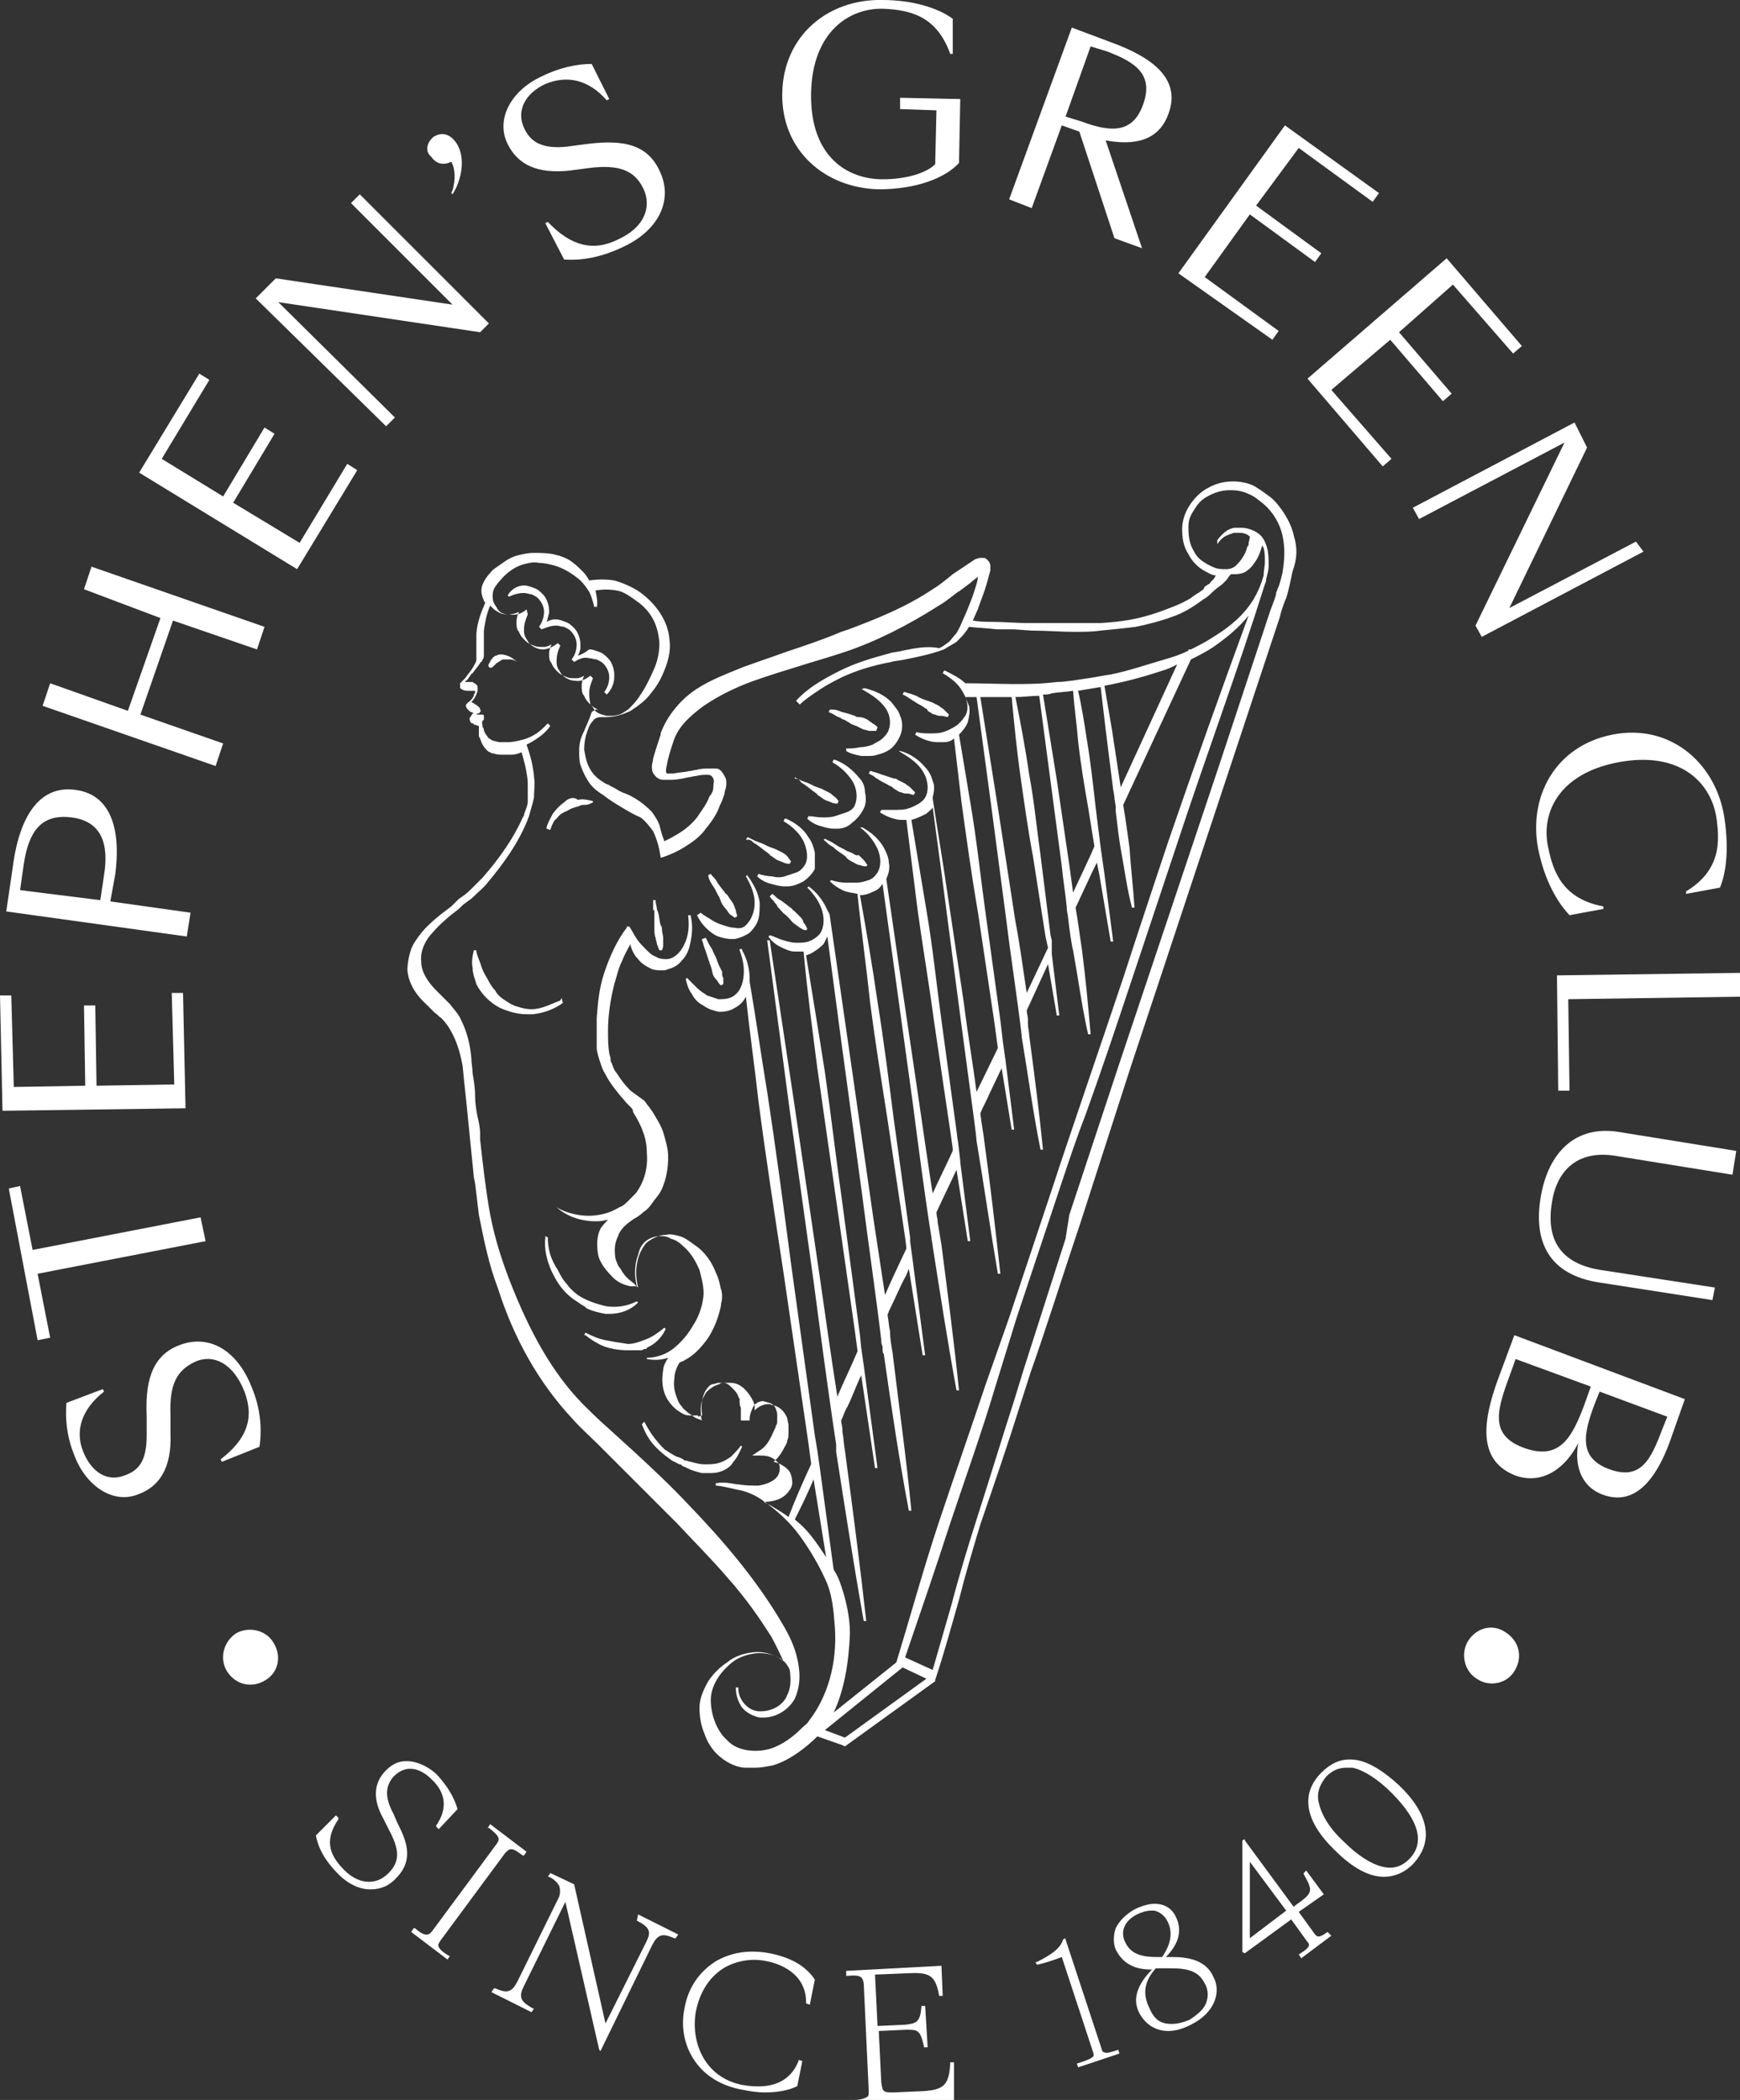 <?xml version="1.0" encoding="UTF-8"?> <svg xmlns="http://www.w3.org/2000/svg" id="Layer_1" viewBox="0 0 138.8 167.5"><rect x="0" y="0" width="138.8" height="167.5" fill="#333333" stroke="none"/><style>.st0{fill:#fff}</style><path class="st0" d="M40 52.2c-.1 0-.3 0-.4.1-.1 0-.1 0-.2.1-.1 0-.1.1-.1.1-.1.1-.2.2-.2.3-.1.1-.2.3-.1.4.2.2.4-.1.6-.3.2-.1.3-.2.5-.3h.6c.2 0 .4.1.6.2-.2-.1-.4-.3-.6-.4-.2-.1-.5-.2-.7-.2zM46.1 52.3c.1-.2.2-.4.2-.7 0-.3 0-.5-.1-.8-.1-.3-.2-.5-.4-.7-.2-.2-.4-.4-.7-.5-.3-.1-.5-.2-.8-.2-.3 0-.5.1-.7.2.1-.2.1-.4.2-.7 0-.3 0-.5-.1-.8-.1-.3-.2-.5-.4-.7-.2-.2-.4-.4-.7-.5-.3-.1-.5-.2-.8-.2-.6 0-1.1.4-1.3.8l.1.1c.4-.2.8-.3 1.2-.3.2 0 .4.1.6.1.2.1.4.2.5.3.3.3.5.7.5 1.1 0 .5-.2.9-.4 1.2l.2.2c.5-.2.8-.3 1.2-.3.2 0 .4.1.6.1.2.1.4.2.5.3.3.3.5.7.5 1.1 0 .4-.1.8-.4 1.2l.1.1.1.1c.5-.3.8-.4 1.2-.3.2 0 .4.1.6.1.2.1.4.2.5.3.3.3.5.7.5 1.1 0 .4-.1.8-.4 1.2l.2.2c.3-.3.6-.8.6-1.4 0-.3 0-.5-.1-.8-.1-.3-.2-.5-.4-.7-.2-.2-.4-.4-.7-.5-.3-.1-.5-.2-.8-.2-.4.3-.6.4-.9.5zM44.7 79.8c-.8.3-1.5.7-2.3.7-.4 0-.8-.1-1.1-.2-.4-.1-.7-.3-1-.5-.3-.2-.6-.4-.8-.8-.3-.3-.5-.7-.6-.9-.2-.3-.4-.7-.5-1-.1-.4-.3-.7-.4-1.2v-.1h-.2c-.1.4-.2.9-.1 1.4 0 .5.2.9.3 1.3.2.4.5.8.8 1.1.3.3.7.6 1.1.8.7.3 1.4.5 2.1.5h.5c.9-.1 1.7-.4 2.4-.9l-.1-.4-.1.2zM70.5 56.3c.5.6.6 1.3.4 1.9-.1.3-.3.5-.5.7-.2.2-.5.3-.8.5-.3.1-.6.2-1 .2-.4.1-.8.1-1.1.1v.2c.3.2.7.3 1.2.4h.5c.3 0 .5 0 .8-.1.4-.1.9-.3 1.2-.6.3-.3.6-.8.7-1.2.1-.4.1-.9-.1-1.3-.1-.4-.4-.7-.7-1.1-.6-.6-1.3-.9-2.1-1.1h-.1l-.2.1h.1c.7.4 1.3.8 1.7 1.3z"></path><path class="st0" d="M66.7 57.1c.1.1.3.1.4.2.1.1.3.1.4.2.2.1.3.2.5.3.1 0 .2.1.3.1l.6.3c.2 0 .3.1.5.1h.5l.1-.3c-.1-.1-.2-.2-.4-.3-.1-.1-.3-.2-.4-.3-.2-.1-.4-.2-.7-.2-.1 0-.2 0-.3-.1-.3-.1-.6-.2-1-.3-.1 0-.2-.1-.3-.1-.2-.1-.4-.1-.6-.1h-.1l-.1.2c.3.1.4.2.6.3zM68.5 62c-.5-.6-1.1-1.1-1.9-1.4h-.1l-.1.2c.7.4 1.2.9 1.6 1.5.4.7.4 1.4.2 1.9-.1.3-.4.5-.7.6l-.9.3c-.3.1-.7.1-1 .1-.4 0-.8-.1-1.1-.1l-.1.2c.3.3.7.5 1.1.6.3.1.7.2 1 .2h.3c.5 0 .9-.2 1.2-.5.4-.3.7-.7.9-1.1.2-.4.2-.9.1-1.3 0-.5-.2-.9-.5-1.2zM64.1 67.1c.3.7.4 1.4.1 1.9-.2.3-.4.5-.7.6l-.9.3c-.3.1-.7.1-1 0-.4 0-.8-.1-1.1-.2l-.1.2c.3.3.7.5 1.1.6.4.1.7.2 1.1.2h.2c.5 0 .9-.2 1.3-.4.4-.3.7-.6.9-1V68c-.1-.4-.2-.8-.5-1.2-.4-.7-1.1-1.2-1.8-1.5h-.1l-.1.2c.7.4 1.3 1 1.6 1.6z"></path><path class="st0" d="M60.1 67.2c.1.1.2.1.3.2.3.2.5.4.8.6.1.1.2.1.2.2.2.1.4.3.6.4.2.1.3.1.5.2s.4.1.5.1l.1-.2c-.1-.1-.2-.3-.3-.4-.1-.1-.2-.2-.4-.3l-.6-.3c-.1 0-.2-.1-.3-.1-.3-.1-.6-.3-.9-.4-.1 0-.2-.1-.3-.1l-.6-.3h-.1l-.1.2c.3-.1.5.1.6.2zM56.3 74c.3.3.7.6 1 .7.3.1.7.2 1 .2h.3c.5-.1.9-.3 1.2-.5.3-.3.6-.7.7-1.1.1-.4.1-.8.1-1.3-.1-.8-.5-1.5-1-2.2l-.1.1c.4.7.7 1.4.7 2.1 0 .8-.3 1.4-.7 1.8-.2.2-.5.3-.9.2-.3 0-.6-.1-.9-.2-.3-.1-.6-.2-.9-.4-.3-.2-.7-.4-.9-.6l-.3.2c.2.4.4.7.7 1z"></path><path class="st0" d="M56.7 70.4c.1.1.1.2.2.3.2.3.3.6.5.9 0 .1.1.2.1.3.1.2.2.4.4.6.1.1.2.3.3.4.1.1.3.2.4.3l.2-.1c0-.2-.1-.3-.1-.5-.1-.2-.1-.3-.2-.5s-.3-.4-.4-.6c-.1-.1-.1-.2-.2-.2-.2-.3-.4-.5-.6-.8-.1-.1-.1-.2-.2-.3-.1-.2-.3-.3-.4-.5l-.2.1c0 .2.1.4.2.6zM52.2 72.8v1.3c0 .2 0 .5.1.7 0 .2.1.3.1.5.1.2.1.3.2.5h.2c.1-.2.1-.3.1-.5v-.5c0-.2-.1-.5-.1-.7 0-.1 0-.2-.1-.3-.1-.3-.1-.7-.2-1 0-.1-.1-.2-.1-.3 0-.2-.1-.4-.1-.6v-.1h-.2V72.6c.1-.1.1.1.1.2zM43.7 98.7l-.2-.1v.1c-.1.9.1 1.8.5 2.7.2.4.4.8.7 1.2.3.4.6.7 1 1l.3.2.3.2c.1.1.2.1.3.2 0 0 .1 0 .1.1.1 0 .1.1.2.1.4.2.9.3 1.4.4h.3c.9 0 1.7-.3 2.3-.9l-.1-.1c-.8.4-1.6.5-2.4.4-.9-.2-1.7-.5-2.3-.9-.4-.3-.7-.6-.9-.9-.3-.3-.5-.7-.7-1.1-.6-.9-.8-1.7-.8-2.6zM48.3 106.9c-.5-.1-1-.3-1.6-.6l-.1.2h.1c.5.4 1 .7 1.5.9.6.2 1.2.3 1.8.3h1.2l.2-.1h.1s.1 0 .1-.1l.2-.1c.6-.3 1.1-.9 1.3-1.4l-.1-.1c-.5.4-.9.7-1.4.9-.5.2-1 .4-1.5.4-.7-.1-1.3-.2-1.8-.3zM51.4 113.4l-.2.2c.3.8.7 1.5 1.4 2.1.3.3.6.5 1 .8l.6.3c.1 0 .1 0 .2.1s.3.1.4.2c.4.2.8.3 1.2.4h.5c.3 0 .6 0 .9-.1.4-.1.9-.4 1.1-.8.3-.3.5-.8.7-1.2l-.1-.1c-.2.3-.5.6-.8.9-.3.2-.6.4-1 .5-.3.1-.7.1-1.1.1-.4 0-.7-.1-1.1-.2-.1 0-.3-.1-.4-.1-.1 0-.1 0-.2-.1-.2-.1-.4-.2-.5-.2-.4-.2-.7-.4-1-.6-.7-.7-1.2-1.4-1.6-2.2zM45 64c-.3.2-.6.5-.9.9-.2.4-.4.7-.5 1.1v.1l.3.1c0-.1.1-.2.1-.3.1-.2.2-.5.4-.6.2-.3.5-.5.8-.6.3-.2.6-.3 1-.4.1-.1.3-.1.5-.1s.4-.1.6-.2v-.1c-.4-.1-.8-.2-1.2-.1-.4-.3-.8-.1-1.1.2zM71.3 62.1l-.9-.3c-.1 0-.2-.1-.3-.1-.2-.1-.4-.1-.6-.2h-.1l-.1.2c.2.1.4.2.5.3.1.1.2.1.3.2.3.2.6.3.9.5.1 0 .2.1.3.2.2.1.4.3.6.3.2.1.3.1.5.1s.3.1.5.1l.1-.2-.4-.4c-.1-.1-.3-.2-.4-.3l-.6-.3c-.1-.1-.2-.1-.3-.1zM67.9 68c-.1 0-.2-.1-.3-.1-.3-.2-.6-.3-.9-.5-.1-.1-.2-.1-.3-.2l-.6-.3-.1.1c.2.1.3.3.5.4.1.1.2.1.3.2.2.2.5.4.8.6.1.1.2.1.2.2.2.2.4.3.6.4.2.1.3.2.5.2.2.1.4.1.5.1l.1-.1c-.1-.1-.2-.3-.3-.4l-.4-.4c-.2.1-.4-.1-.6-.2zM63.9 73.2l-.5-.5c-.1-.1-.2-.1-.2-.2-.3-.2-.5-.4-.8-.6-.1-.1-.2-.1-.3-.2-.2-.1-.3-.3-.5-.4l-.2.2c.1.2.3.3.4.5.1.1.2.2.2.3.2.2.4.5.7.7l.2.2c.2.2.3.4.5.5.1.1.3.2.4.3.2.1.3.2.5.2l.1-.1c-.1-.2-.1-.3-.3-.5 0-.1-.1-.3-.2-.4zM72.7 55.8c.1.1.2.1.3.2.3.2.6.3.8.5.1 0 .2.1.2.2.2.1.4.3.6.3.2.1.3.1.5.1s.4.1.5.1l.1-.2-.4-.4c-.1-.1-.3-.2-.4-.3l-.6-.3c-.1 0-.2-.1-.3-.1-.3-.1-.6-.2-.9-.4-.1 0-.2-.1-.3-.1-.2-.1-.4-.1-.6-.2h-.1l-.1.2c.3.1.5.3.7.4zM57.6 77.5l-.3-.6c0-.1-.1-.2-.1-.3-.1-.3-.3-.6-.4-.9-.1-.1-.1-.2-.2-.3l-.3-.6-.3.1v.1c.1.2.1.4.2.6 0 .1.1.2.1.3l.3.9c0 .1.1.2.1.3.1.2.1.5.2.7.1.2.2.3.3.4.1.2.2.3.3.4l.2-.1V78c-.1-.1-.1-.3-.1-.5z"></path><path class="st0" d="M103.2 42.7c-.2-1-1-2.3-1.8-3-.4-.3-.8-.6-1.3-.9-.5-.3-1.3-.4-1.7-.4-.6 0-1.3.1-2 .5-.6.3-1.1.8-1.5 1.4-.4.6-.6 1.3-.6 1.9 0 .7.1 1.4.5 2 .3.6.8 1.1 1.4 1.4.2.1.5.3.8.3-.1.1-.1.2-.2.3l-.2.2c-.1.1-.1.2-.2.2l-.3.2-.1.2c-.1.1-.3.2-.4.3-.1 0-.1.1-.2.1-.1.1-.3.2-.4.3-.8.5-1.7.8-2.5 1.1-1.7.6-3 .8-4.8.9h-5.5c-1.2 0-2.1-.1-3.1-.1-.5 0-.9 0-1.5-.1l.4-.9c.2-.6.5-1.3.7-2 .1-.4.2-.7.3-1.1v-.3c0-.1 0-.3-.2-.5-.1-.1-.2-.2-.3-.2h-.3c-.2 0-.3.1-.4.1l-.9.6-.9.6c-.6.5-1.1.9-1.6 1.2-2.1 1.4-4.3 2.3-6.7 3.2l-.6.2c-1.4.6-2.9 1.1-4.4 1.6-1.1.4-2.3.8-3.4 1.2-1.2.5-2.6 1-3.8 1.8-1.2.8-2.3 2.1-2.8 3.5v.1c-.2.6-.4 1.2-.6 1.9 0 .2-.1.4-.1.6 0 .2 0 .5.2.7.2.3.5.4.7.4h.6c.5 0 1-.1 1.4-.2.2 0 .4-.1.6-.1.4-.1.7-.1.9-.1.3 0 .4.1.5.3.1.2 0 .4 0 .7 0 .3-.1.4-.2.6l-.1.1c-.2.6-.6 1.1-1 1.7-.7.9-1.6 1.4-2.6 1.9-.2-.5-.3-.9-.4-1.3-.1-.3-.3-.6-.5-.9-.2-.3-.5-.5-.7-.7-.5-.4-1-.7-1.5-.9-.3-.1-.5-.2-.8-.4-.1 0-.1-.1-.2-.1l-.2-.1c-.1-.1-.2-.1-.4-.2-.5-.3-.9-.6-1.2-1.1-.3-.5-.4-1-.5-1.6 0-.6.1-1.1.3-1.6.1-.3.2-.5.4-.7.1-.2.4-.3.6-.3h.2v-.1.1h.2c.7 0 1.4-.2 2-.5.6-.4 1.2-.8 1.7-1.5.5-.6.8-1.2 1.1-2 .3-.8.4-1.5.3-2.2-.1-1.4-1-2.8-2.4-3.8-.6-.4-1.3-.7-2-.9-.6-.1-1.3-.1-2 0-.1-.2-.3-.5-.5-.7-.3-.3-.5-.5-.9-.8-.4-.3-1-.5-1.5-.6-.5-.1-1.1-.1-1.5-.1-.5 0-.9.1-1.3.2s-.8.3-1.2.6c-.4.3-.8.5-1 .8 0 0-.7.7-.7 1.4 0 .3.1.6.2.8 0 .1.1.1.1.2-.3.7-.6 1.4-.7 2.4v2.1c0 .2-.1.3-.2.5-.2.4-.5.7-.7 1l-.2.2-.2.2V54.8c0 .1.1.2.2.2.1.1.3.1.5.1h.5v.1c0 .1-.1.2-.1.2v.1c-.1.2-.2.3-.3.4l-.1.1s-.1 0-.1.1c0 0-.1 0-.1.1 0 0-.1.1 0 .2 0 .1.1.1.1.2 0 0 .1 0 .1.1.1 0 .1.1.2.1l.2.1c-.1 0-.2.1-.2.2l-.1.1c0 .1-.1.1 0 .3 0 .1.1.2.2.2s.1.1.1.1c.1 0 .3.1.4.1v.7c0 .1 0 .2.1.3 0 .1.1.2.1.3.1.2.2.4.4.6.1.1.2.2.3.2.1.1.2.1.3.1.2.1.5.1.7.1h.7c.3 0 .6-.1.8-.2.1.3.2.7.3 1.1.1.5.2 1 .2 1.4v1.4c0 .4-.2.7-.3 1.1 0 .1-.1.2-.1.2-.7 1.6-1.8 3.2-3.2 4.8l-1 1c-.3.3-.6.5-.9.7l-.6.6c-.8.6-1.6 1.2-2.3 2-.4.5-.7.9-.9 1.4-.2.6-.3 1.2-.3 1.7.1 1 .6 1.9 1.6 2.8l.6.6c.2.1.3.3.5.4.3.3.6.7.8 1.1.4.7.7 1.6.9 2.7.1 1 .2 2 .3 2.9l.3 3 .3 3 .1.5c.1.8.2 1.7.3 2.5.4 2 .8 4 1.5 5.8 1.3 4.1 3.3 7.6 5.9 10.4.7.8 1.5 1.5 2.1 2.1l2.1 2.1.6.6 3.6 3.6c1.4 1.5 2.8 2.9 4 4.3 1.6 1.8 2.6 3.3 3.5 4.7.4.7.7 1.4 1 2-.1-.1-.3-.2-.4-.3-.6-.3-1.3-.5-2.1-.4-.7.1-1.4.3-2 .8-.6.4-1.1.9-1.5 1.5-.4.7-.7 1.4-.7 2.1 0 .7.1 1.4.4 2.1.2.6.6 1.3 1.2 1.8.7.6 1.5.9 2.1.9h.7c.5 0 1-.1 1.5-.2 1.3-.4 2.6-1.4 3.5-2.3l2 .7.2.1 7.2-5.2v-.1c.7-2.1 1.3-4.3 1.9-6.4.5-2 1.1-4 1.7-6 1.1-3.2 2.2-6.4 3.2-9.6l.8-2.5c1.2-3.4 2.3-6.9 3.4-10.2l.6-1.8 3.9-12.1L102 49.5l.1-.3c.1-.5.4-1.3.5-1.5.2-.6.4-1.6.5-2.1.4-1.1.4-1.9.1-2.9zm-2.3 3.9c.1-.2.1-.3.1-.4.1-.4.2-.7.2-1.1 0-.4 0-.9-.1-1.3s-.3-1-.8-1.3c-.3-.2-.8-.4-1.2-.4h-.6c-.2 0-.4.1-.6.2-.3.2-.6.5-.8.8v.3c.2-.3.5-.6.8-.7.2-.1.3-.1.5-.2h.5c.3 0 .6.1.8.3 0 .2-.1.4-.1.6 0 .1 0 .1-.1.2-.1.4-.2.6-.4.9-.2.3-.3.4-.5.6-.2.2-.5.3-.8.3-.8 0-.9-.1-1.5-.4-.5-.3-.8-.5-1.1-1.1-.3-.5-.4-1.1-.4-1.8 0-.6.1-.9.5-1.5.3-.5.6-.8 1.2-1.1.6-.3 1.1-.4 1.6-.4h.1c.5 0 1 .1 1.4.3.5.2.8.5 1.2.8.8.7 1.3 1.6 1.5 2.5.2.9.2 1.8 0 3-.1.4-.2.9-.4 1.3 0 .1-.1.2-.1.3 0 .2-.2.7-.5 1.5l-4 12.1-8 23.9-4 12.1-.3 1.9c-1.1 3.4-2.2 6.9-3.3 10.3l-.8 2.6c-1 3.1-2 6.4-3 9.5-.7 2.2-1.4 4.5-2 6.8-.5 1.7-1 3.5-1.5 5.2l-2.2-1c1.2-3.5 2.5-7.3 3.6-10.7 1.2-3.6 2.5-7.2 3.6-10.9l1.7-5.5.9-2.7.9-2.7 1.8-5.4c.6-1.8 1.2-3.6 1.9-5.4 1.3-3.6 2.5-7.2 3.7-10.8l3.6-10.8c2.3-7 4.8-13.7 7-20.7zm-53.3 1.9c.1-.5 0-.9-.1-1.4.6-.1 1.1-.1 1.7 0 .6.1 1.1.5 1.8 1 1 .8 1.5 1.8 1.6 3.2 0 .6-.1 1.3-.4 2-.3.7-.6 1.3-.9 1.8-.1.1-.1.2-.2.3-.3.5-.6.8-1 1.2-.2.1-.4.3-.7.4-.4.1-.5.1-.9.1h-.1c-.4-.1-.8-.2-1-.5-.1-.2-.2-.3-.3-.4-.1-.5-.1-.7-.1-.9 0-.4.1-.7.3-1.2l-.1-.1-.1-.1c-.3.2-.7.5-1.2.4-.4 0-.8-.2-1.1-.5-.1-.2-.2-.3-.3-.5-.1-.2-.1-.4-.1-.6 0-.4.1-.8.3-1.2l-.1-.1-.1-.1c-.4.3-.8.5-1.2.5-.4 0-.8-.2-1.1-.5-.1-.2-.2-.3-.3-.5-.1-.2-.1-.4-.1-.6 0-.4.1-.7.3-1.2l-.1-.4c-.4.4-1 .5-1.4.4-.4 0-.7-.1-.9-.4-.1-.2-.2-.3-.3-.5-.1-.2-.1-.4-.1-.6 0-.5.2-.7.5-1.1l.1-.1c.4-.5 1.1-1.1 1.9-1.3.4-.1.8-.2 1.2-.1.4 0 .8.1 1.2.2.7.2 1.4.6 2.1 1.2.3.3.5.6.7.9.2.4.3.8.4 1.2h.2zM72 133l1.9.9-6.5 4.7-1.6-.6 6.2-5zm-6.1-8.8c-.4-.6-.8-1.2-1.2-1.7-.4-.5-.8-.9-1.3-1.3.5-1 1-2 1.5-3.2l1 6.2zM46.6 58.3c-.3.6-.4 1-.4 1.6 0 .3 0 .8.1 1.1.1.3.3.8.5 1.1.3.6.8 1 1.3 1.3.5.4 1 .7 1.5 1 .5.3 1 .6 1.5.8.4.3.7.7 1 1.1.2.4.4 1 .5 1.5l.1.6h.1c.6-.2 1.3-.5 1.9-.9.5-.3 1.2-.8 1.6-1.4.5-.6.9-1.2 1.1-1.8.2-.4.3-.7.4-1v-.1c.1-.3.2-.7.1-1.1-.1-.2-.3-.6-.5-.7-.1-.1-.2-.1-.4-.1h-.3c-.4 0-.8 0-1.1.1-.2 0-.4.1-.6.1-.4.1-.8.1-1.3.2h-.5c-.1-.1-.1-.3 0-.7.1-.6.3-1.2.5-1.8.4-1.3 1.4-2.1 2.3-2.8 1-.7 2.1-1.3 3.6-1.9 1.6-.6 3.3-1.1 4.9-1.6 1-.3 2-.6 2.9-.9 2.4-.8 5-2.1 7.5-3.7.7-.4 1.2-.9 1.7-1.2l.8-.6c.2-.2.4-.3.6-.5 0 .3-.1.6-.2.9-.2.7-.5 1.4-.7 1.9l-.4.9c-.1.3-.3.6-.4.8-.2.2-.4.5-.6.7-.3.2-.5.4-.8.5-.9-.2-1.9 0-2.9.2-.3.1-.7.1-1 .2-1.5.4-2.8.8-4 1.4-1.4.7-2.6 1.4-3.5 2.4l.3.3c.4-.4 1-.8 1.6-1.2.6-.4 1.2-.7 1.8-1 1.1-.5 2.3-.9 3.9-1.2.3-.1.7-.1 1.1-.2 1-.2 2-.4 3.1-.8.3-.2.7-.4 1-.6.3-.3.6-.6.8-.9.1-.1.1-.2.2-.3.8.1 1.5.1 2.2.2h1.4l1.4.1c1.2 0 2.3.1 3.4.1.7 0 1.4 0 2.1-.1 1.1-.1 2-.2 2.8-.3 1-.2 2.1-.5 2.9-.8.9-.3 1.7-.8 2.5-1.4.4-.2.7-.6 1.1-.9l.4-.3.3-.3c.1-.1.2-.3.3-.4l.1-.1h.3c.4 0 .8-.1 1-.3.3-.2.5-.5.7-.8.2-.3.3-.6.4-.9 0-.1.1-.2.1-.4 0 .1 0 .2.1.3.1.4.1.7.1 1.1 0 .4-.1.7-.1 1.1-.2.7-.4 1.2-.8 1.9-.8 1.3-1.9 2.2-3.2 3-.6.4-1.2.7-1.8 1h-.2v.1c-.6.3-1.2.5-1.9.7-1.4.4-2.8.9-4.3 1.2-.7.1-1.1.2-1.8.3-.7.1-1.8.3-2.5.3-2.4.3-4.9.1-7.3.1-.4-.4-1-.7-1.6-1h-.1l-.1.2c.7.4 1.3.9 1.6 1.5.4.6.5 1.4.2 1.9-.1.1-.2.3-.3.4l-.2.2-.1.1-.3.2c-.2.1-.5.3-.9.4-.3.1-.7.1-1 .1-.3 0-.7 0-1.1-.1l-.1.2c.3.2.7.4 1.1.5.3.1.6.1.8.1h.4c.3 0 .6-.1.8-.3l.6 5.1c.4 2.9.8 5.8 1.3 8.7l1.3 8.7.3 2.2-1.7 3.5c-.3-2.3-.7-4.6-1-7l-1.6-10.7-.9-5.7v-.1c.1-.4.2-.9 0-1.3-.1-.4-.3-.8-.6-1.1-.5-.6-1.2-1.1-2-1.3h-.1l.3.2c.7.4 1.3.9 1.6 1.4.4.6.5 1.4.3 1.9-.1.3-.3.5-.6.7-.2.1-.5.3-.9.4-.3.1-.7.1-1 .1h-1.1l-.1.2c.3.2.7.4 1.1.5.3.1.5.1.8.1h.2l.9 7.2c.4 2.9.9 5.8 1.3 8.8l1.3 8.8.2 1.4v.2c-.5 1.1-1.1 2.3-1.6 3.4-.4-2.5-.8-5.4-1.1-7.4l-1.7-11.5-.9-6.2c.2-.4.3-.9.2-1.3 0-.4-.2-.8-.4-1.2-.4-.7-1-1.2-1.7-1.6h-.2c.7.5 1.1 1.1 1.4 1.7.3.7.3 1.4 0 1.9-.2.3-.4.5-.7.6-.3.1-.6.2-.9.2h-1c-.4 0-.8-.1-1.1-.2l-.1.1c.3.3.6.5 1 .7.4.2.8.2 1.2.3.3 2.9.7 5.7 1 8.6.4 3.1.9 6.2 1.4 9.4l1.4 9.4.1.8v.1c-.6 1.3-1.2 2.5-1.7 3.7-.4-2.7-.9-5.8-1.2-8l-1.8-12.5-1.4-9.7c0-.2-.1-.3-.2-.5-.3-.7-.8-1.4-1.5-1.9l-.1.1c.6.6 1 1.2 1.2 1.9.2.7.1 1.5-.3 1.9-.2.2-.5.4-.8.5-.3.1-.6.1-1 .1-.3 0-.7-.1-1-.2-.4-.1-.7-.3-1.1-.4l-.1.1c.2.3.5.6.9.8.4.2.8.4 1.2.4h.7c.3 3.2.7 6.2 1.1 9.3l1.5 10.5 1.5 10.5.2 1.5v.1c-.5 1.2-1.1 2.4-1.6 3.6-.5-3.1-1-6.8-1.4-9.5l-2-13.6-2-13.3h-.2L63 88.6l1.9 13.6c.5 3.8 1.2 9.1 1.8 13V115.8c.7 4.5 1.4 9 2.2 13.5h.2c-.5-4.5-1.1-9.1-1.7-13.6-.1-.5-.1-1-.2-1.5v-.2c0-.2-.1-.5-.1-.7.2-.4.3-.8.5-1.1.4-.8.7-1.7 1.1-2.5l1.1 7.4h.2l-1.1-8.2-.2-1.4-.1-1L67.2 96c-.5-3.5-.9-7-1.4-10.5-.5-3.2-1-6.2-1.5-9.3.1 0 .2-.1.3-.1.4-.2.8-.5 1.1-.8l.3-.6 1.1 8.3 1.7 12.5c.4 3.2 1.1 8 1.5 11.4 0 .2 0 .3.1.5v.1c0 .2 0 .4.1.5.6 4.2 1.2 8.3 2 12.5h.2c-.4-4.2-1-8.4-1.5-12.6-.1-.6-.2-1.1-.2-1.7-.1-.4-.1-.8-.2-1.3 0-.1.1-.2.1-.3.5-1 .9-2 1.4-2.9l.2-.5 1.1 6.9h.2l-1-7.6-.2-1.5v-.3l-1.3-9.4c-.4-3.1-.8-6.3-1.3-9.4-.4-2.8-.9-5.7-1.4-8.5.4 0 .7-.1 1.1-.3.3-.1.5-.3.7-.6l.8 5.8 1.6 11.6c.4 3.1 1 7.7 1.5 10.8 0 .2.1.5.1.7.6 3.8 1.2 7.7 1.9 11.5h.2c-.4-3.9-.9-7.7-1.4-11.6l-.3-1.8c0-.3-.1-.5-.1-.8.5-1.1 1.1-2.3 1.6-3.4v.1-.1l.9 5.7h.2l-.8-6.3v-.1l-.2-1.7v.1l-.1-.8-1.2-8.8c-.4-2.9-.7-5.9-1.2-8.8l-1.2-7.2c.4-.1.8-.3 1.2-.5.2-.2.4-.3.5-.5l.7 5.2 1.4 10.7 1.2 9c.1.7.2 1.6.2 1.7.6 3.6 1.1 7.1 1.7 10.6h.2c-.4-3.6-.8-7.1-1.3-10.7 0-.2-.2-1.2-.3-2.1.2-.5.5-1 .7-1.5l1-2.1.8 4.9h.2l-.7-5.6-.2-1.4-.2-1.7-1.2-8.7c-.4-2.9-.7-5.8-1.2-8.7l-.9-5.4c.3-.3.6-.7.7-1 .1-.4.2-.9.1-1.3-.1-.2-.2-.5-.3-.7h.9l1.2 8.9 1.2 9.1c.3 2.5.9 6.4 1.2 9v.1c.5 3 .9 6 1.5 9h.2c-.3-3-.7-6.1-1.1-9.1 0-.3-.1-.6-.1-.9v-.1-.3c0-.2-.1-.5-.1-.7l1.7-3.7.7 4.1h.2l-.6-4.9V75l-.1-.4-.8-6.4c-.3-2.1-.5-4.3-.9-6.4-.3-2.1-.7-4.2-1.1-6.2.6 0 1.3-.1 1.9-.1l.9 6.8.9 6.8c.1 1.1.3 2.2.4 3.3v.1c0 .2.1.5.1.7.1.9.3 2.3.4 2.6.4 2.2.7 4.5 1.2 6.7h.2c-.2-2.3-.4-4.5-.7-6.8-.1-.6-.3-2.2-.5-3.3l1.4-3 .3-.6.2 1 .9 5.3h.2l-.7-5.4-.3-2.1-.4-3.2c-.2-1.8-.4-3.6-.7-5.4-.2-1.3-.4-2.6-.7-3.9l1.8-.3.4 3.4.6 4.8c.1.4.1.8.2 1.3v.4c.1.9.3 2.5.4 3 .3 1.6.5 3.2.9 4.7h.2c-.1-1.6-.3-3.2-.4-4.8-.1-.7-.3-2.2-.5-3.4L95 52.6c.6-.3 1.2-.6 1.8-1 1-.7 2-1.5 2.8-2.5-2.2 6-4.3 11.9-6.4 18-1.2 3.6-2.4 7.2-3.6 10.9-1.2 3.6-4.9 14.4-5.5 16.3l-1.8 5.4-.9 2.7-.9 2.7-1.9 5.4c-1.2 3.6-2.5 7.3-3.7 10.9-1.2 3.6-2.3 7.6-3.4 11.2l-5 4c.8-1.7 1.2-3.8 1.3-6.3 0-1.3-.3-2.7-.8-4.1-.1-.3-.3-.7-.5-1l-1.1-8.1-.2-1.4-.2-1.2-1.9-13.7c-.6-4.6-1.2-9.1-1.9-13.7-.5-3-.9-5.9-1.4-8.8v-.2c0-.8-.2-1.6-.6-2.3v-.1H59v.1c.3.8.4 1.5.3 2.2-.1.8-.5 1.4-1.1 1.6-.3.1-.6.1-.9.1l-.9-.3c-.3-.2-.6-.4-.8-.6l-.8-.8-.1.1c.1.4.2.8.5 1.2.2.4.5.7.9.9.4.3.8.4 1.2.5h.2c.4 0 .8-.1 1.1-.3.4-.2.7-.5.9-.9.3 2.8.7 5.6 1 8.3.6 4.6 1.3 9.1 2 13.7l2 13.7.2 1.5v.1c-.7 1.5-1.3 2.9-1.8 4.2-.4-.3-.9-.6-1.4-.9l-.6-.3c.5 0 1.3-.1 1.8-.6.1-.1.5-.5.5-.9s-.1-.7-.2-.9c-.3-.4-.8-.7-1.3-.8.4-.3.7-.8.9-1.2.1-.2.2-.3.2-.5.1-.2.1-.4.1-.6v-.6c0-.2-.1-.4-.1-.6-.2-.4-.4-.7-.8-.9-.2-.1-.4-.1-.6-.2-.2 0-.4 0-.6.1-.3.1-.5.3-.6.4v-.1V112.1c0-.1-.1-.2-.1-.3-.2-.4-.4-.7-.7-1-.3-.3-.7-.5-1.1-.5h-.6c-.1 0-.2 0-.3.1-.1 0-.2.1-.3.1-.4.2-.8.5-.9.8-.2.3-.3.7-.3 1.1 0 .3 0 .7.1.9-.2-.1-.3-.1-.5-.2s-.4-.3-.6-.4c-.2-.2-.4-.3-.5-.5-.2-.2-.3-.4-.4-.7-.2-.5-.3-1-.2-1.6 0-.4.2-.9.4-1.2.1-.1.3-.1.4-.2.8-.4 1.4-1.1 1.9-1.8.5-.8.8-1.6 1-2.5 0-.2.1-.5.1-.7 0-.2 0-.5-.1-.7-.1-.5-.2-.9-.4-1.3-.3-.8-.9-1.7-1.7-2.2-.4-.3-.8-.6-1.2-.7-.4-.1-.7-.2-1.1-.1-.6 0-1.3.4-1.6.7-.3.4-.5.8-.6 1.2-.2.7-.2 1.5 0 2.3-.1-.1-.2-.1-.2-.2-.2-.2-.5-.4-.7-.6-.2-.2-.4-.5-.5-.7-.2-.2-.3-.5-.4-.8-.1-.6-.1-1.2.2-1.8.2-.6.7-1 1.3-1.4.2-.1.5-.3.7-.5.3-.2.5-.4.7-.7.2-.3.4-.5.6-.8.2-.3.3-.6.4-.9.2-.6.3-1.3.3-2s-.2-1.3-.4-2c-.2-.6-.6-1.2-.9-1.7-.1-.1-.2-.3-.3-.4-.1-.1-.2-.3-.3-.4l-1.1-.8c-.4-.4-.8-.9-1.1-1.4-.2-.2-.3-.5-.4-.8-.1-.1-.1-.3-.1-.4 0-.1-.1-.3-.1-.4-.1-.6-.1-1.2-.1-1.8 0-1.2.2-2.5.5-3.7.2-.6.3-1.2.6-1.8.2-.5.4-.9.7-1.4v.1c.1.4.3.8.6 1.1.3.4.7.6 1.1.8.3.1.6.1.8.1.2 0 .3 0 .5-.1.4-.1.8-.3 1.1-.7.3-.3.5-.7.6-1.1.2-.8.3-1.6.1-2.4V73h-.2v.1c.1.8 0 1.6-.3 2.2-.3.7-.9 1.2-1.4 1.2-.3 0-.6 0-.9-.2-.3-.1-.5-.3-.8-.6-.2-.2-.5-.5-.7-.8-.2-.3-.4-.7-.6-1H50v.1c-.8 1-1.4 2.4-1.8 3.6-.4 1.2-.5 2.3-.6 3.6v2.4c0 .3.2.9.3 1.2.1.3.2.6.4.9.3.6.7 1.1 1.1 1.6l.6.7.3.3c.1.1.2.2.2.4.3.5.6 1 .8 1.6.2.5.3 1.1.3 1.7.1 1.1-.2 2.3-.9 3.2l-.6.6c-.2.2-.4.4-.7.5-.5.3-1 .5-1.6.6-.6.1-1.1.1-1.7 0-.6-.1-1.2-.3-1.7-.6.9.8 2.2 1.2 3.5 1.1.2 0 .4-.1.6-.1-.2.2-.4.4-.6.7-.3.6-.3 1.3-.2 2 .1.7.7 1.4 1.2 1.9.4.4.9.6 1.4.7h.5c-.2-.8-.2-1.7.1-2.5.1-.4.2-.7.5-1 .3-.3.8-.5 1.2-.5.4 0 .6 0 .9.2.4.1.7.3 1 .6.6.5 1 1.2 1.3 1.9.2.8.4 1.5.3 2.2-.1.8-.4 1.6-.8 2.2-.4.7-.9 1.3-1.5 1.8s-1.4.8-2.2.8v.1c.5.1 1.1.1 1.7-.1-.2.3-.4.7-.4 1-.1.6-.1 1.2.1 1.8.2.6.7 1.2 1.2 1.5.3.2.5.3.8.3h.7v.1l.3-.1v-.1c-.1-.7 0-1.4.3-1.9.2-.3.4-.5.6-.5.1 0 .3-.1.4-.1h.4c.3 0 .5.2.7.4.2.2.4.4.5.7 0 .1.1.1.1.2v.2c0 .1 0 .3.1.5v1h.7v-.1c0-.3.1-.6.2-.8.1-.3.3-.5.6-.6.1 0 .2-.1.4 0 .1 0 .3.1.4.1.2.1.4.2.5.5 0 .1.1.2.1.4v.5c0 .2 0 .3-.1.4 0 .1-.1.3-.2.5-.3.7-.6 1.2-1.1 1.5l-.6.4h.7c.5 0 .9.1 1.3.5.2.2.2.3.2.6 0 .2-.1.5-.3.7-.3.3-.8.5-1.4.6-.5 0-1 0-1.6-.1h-.1c-.6-.1-1.1-.2-1.6-.1h-.1v.2h.1c.8.1 1.4.3 2 .4.7.2 1.3.5 1.8.9 1 .7 2 1.6 2.8 2.7.8 1.1 1.5 2.3 2 3.4.6 1.2.7 2.6.8 3.9.2 2.9-.6 5.6-2.1 7.5-.1.2-.3.3-.5.5l-.1.1c-.6.6-1.5 1.3-2.5 1.6-1.1.3-2.6.2-3.4-.7-.8-.7-1.3-2-1.3-3.2 0-1.1.7-2.2 1.7-3 .5-.4 1.1-.6 1.7-.7.6-.1 1.3 0 1.8.2s.9.6 1.1 1.1c.1.8.1 1.4-.2 2-.3.8-1.2 1.3-2.1 1.3h-.1c-.9 0-1.7-.9-1.7-1.8v-.1h-.2v.1c0 .5.2 1.1.5 1.5.3.4.9.7 1.4.8h.3c1 0 2-.6 2.5-1.5.4-.9.5-1.9.2-3.2-.2-.9-.6-1.8-1.2-2.8-2.1-3.6-4.9-6.8-7.4-9.4-1.5-1.6-2.9-2.9-4.3-4.2l-2.2-2c-.8-.7-1.5-1.4-2.1-2-2.3-2.4-4.1-5.5-5.8-9.9-.8-2.1-1.3-3.9-1.6-5.7-.3-1.8-.5-3.6-.7-5.4v-.5c0-.4-.1-.9-.2-1.3-.1-.5-.2-1.1-.2-1.7 0-.6-.1-1.2-.2-1.8 0-.4-.1-.8-.1-1.2-.1-1.2-.4-2.2-.8-3-.2-.5-.6-.9-.9-1.3l-.6-.6-.5-.5c-.7-.7-1.2-1.5-1.2-2.3-.1-.9.4-1.8.9-2.3.6-.7 1.3-1.3 2.1-1.9l.2-.2c.3-.3.7-.5 1-.8.4-.4.8-.7 1.1-1.1 1-1.2 2.5-3.1 3.3-5.3.1-.4.3-1 .4-1.5v-.1c0-.5.1-1 0-1.5v-.1c-.1-.9-.3-1.7-.6-2.5.8-.4 1.5-.9 1.9-1.5l-.2-.2-.1.1c-.3.3-.5.5-.8.7-.3.2-.7.4-1.1.5-.4.1-.8.2-1.2.2h-.2-.1H39.9c-.2 0-.4-.1-.5-.1-.1 0-.2-.1-.2-.1-.1 0-.1-.1-.2-.1-.1-.1-.2-.3-.3-.4 0-.1-.1-.2-.1-.2 0-.1 0-.2-.1-.3 0-.2-.1-.4 0-.5l.1-.1v-.3s0-.1-.1-.1H38l.1-.1h.1l.1-.1s.1-.1 0-.2c0-.1 0-.1-.1-.2l-.1-.1s-.1 0-.1-.1c-.1 0-.1 0-.2-.1l-.2-.1c.2-.2.3-.4.4-.6 0-.1.1-.2.1-.3v-.2c0-.1 0-.2-.1-.3-.1-.1-.2-.1-.3-.2H37.4 37.1c0-.1.1-.1.2-.2l.2-.3c.1-.1.1-.2.2-.2.2-.3.4-.5.6-.8 0 0 0-.1.1-.1.1-.2.2-.3.2-.5v-.4-.3-1.3c.1-.7.2-1.3.5-2l.2.2c.2.2.4.3.6.4.2.1.4.1.7.1h.1c.2 0 .5-.1.7-.2-.1.2-.2.5-.2.8 0 .3 0 .6.2.8.1.3.3.5.5.7.2.2.4.3.7.4.2.1.4.1.7.1h.1c.2 0 .4-.1.6-.2-.1.2-.2.5-.2.7 0 .3 0 .6.2.8.1.3.3.5.5.7.2.2.4.3.7.4.2.1.4.1.7.1h.1c.2 0 .4-.1.6-.2-.1.2-.2.5-.2.8 0 .3 0 .6.2.8.1.3.3.5.5.7.2.2.4.3.6.4H47.4h.1c-.1.1-.2.1-.3.2-.3.9-.5 1.2-.6 1.5zm42.8 4.5l-.7-4.6-.6-3.5c1.6-.3 3.1-.7 4.6-1.2.4-.1.8-.3 1.2-.5l-4.5 9.8zM86 59.1c.2 1.8.5 3.6.8 5.3l.5 3.1-.3.7-.7 1.5-.7 1.5c-.1-.7-.2-1.5-.3-2.2l-1-6.8-1.1-6.8c.2 0 .5 0 .7-.1.6-.1 1.1-.1 1.7-.2.1 1.4.3 2.7.4 4zm-4.1 20.1c-.3-2-.6-4.2-.9-5.7l-1.4-9.1-1.4-8.8h2.5c.2 2.1.4 4.2.7 6.3.3 2.1.6 4.3 1 6.4l1 6.4.2.9-1.7 3.6z"></path><path class="st0" d="M63.9 62.4c.1.1.2.1.3.2.3.2.5.4.8.6.1.1.2.1.2.2.2.1.4.3.6.4.2.1.3.1.5.2s.4.1.5.1l.1-.2c-.1-.1-.2-.3-.4-.4-.1-.1-.2-.2-.4-.3l-.6-.3c-.1 0-.2-.1-.3-.1-.3-.1-.6-.3-.9-.4-.1 0-.2-.1-.3-.1-.2-.1-.4-.2-.6-.2V62c.2.1.4.2.5.4z"></path><g><path class="st0" d="M13.6 112.9v1.5c.1 2.7-.9 4.2-2.6 4.8-2 .8-4.2-.7-5.1-3.2-.6-1.5-.7-2.9-.6-4.1l2.9-1.1.1.2c-1.8 1.4-2.3 3.1-1.7 4.7.7 1.8 2 2.5 3.3 2 1.2-.4 1.8-1.2 1.8-3.2V113c-.1-2.4.2-4.8 2.6-5.7 2.3-.9 4.6.3 5.8 3.4.7 1.7.8 3.3.6 4.7l-3 1.2-.1-.2c2.1-1.6 2.7-3.3 1.9-5.4-.9-2.3-2.5-3-3.9-2.4-1.5.7-2.1 1.8-2 4.3zM16 97.1l.4 1.9L3 101.6l1 5.1-1 .2L.7 94.8l.9-.2 1 5.1L16 97.1zM.2 88.6L0 79.4h.9l.2 7.3 5.7-.1-.1-6.4h.9l.1 6.4 6.2-.1-.2-7.3h.9l.2 9.2-14.6.2zM8.8 71.9l6.4.9-.3 1.9-14.4-2 .6-4.1c.5-3.2 1.9-6 4.9-5.6 3.1.4 3.6 3.6 3.2 6.7l-.4 2.2zm-.5-2.1c.4-2.5-.2-4.3-2.6-4.6-2.4-.3-3.4 1.1-3.8 3.7L1.6 71l6.4.8.3-2zM13.8 49.5L11.2 57l6.6 2.3-.6 1.8-13.8-4.8.6-1.8 6.2 2.2 2.6-7.4L6.7 47l.6-1.8L21.1 50l-.6 1.8-6.7-2.3zM11.1 37.7l4.8-7.9.8.5-3.8 6.3 4.9 3 3.3-5.5.8.5-3.3 5.5 5.3 3.2 3.8-6.3.8.5-4.8 7.9-12.6-7.7zM28.7 15.5L39 25.8l-.7.7-16.1-2.4 9.3 9.2-.7.7-10.4-10.2 1.6-1.6 14.1 2.1-8.1-8.1.7-.7zM34.6 10.9c.7-.4 1.3-.2 1.8.5.8 1.2.4 3-.3 4.1l-.1-.1c.3-.6.4-1.8 0-2.5-.6.3-1.2.2-1.6-.4-.5-.4-.4-1.1.2-1.6zM47 13.4l-1.5.2c-2.7.3-4.2-.5-5-2.1-1-2 .3-4.3 2.7-5.4 1.4-.7 2.8-1 4-1l1.4 2.8-.2.1c-1.5-1.7-3.2-2-4.9-1.3-1.7.8-2.3 2.2-1.7 3.5.5 1.1 1.4 1.7 3.4 1.5l1.5-.2c2.4-.3 4.8-.3 5.9 2.1 1.1 2.2.1 4.7-2.9 6.1-1.7.8-3.2 1.1-4.7 1l-1.5-2.9.2-.1c1.8 1.9 3.6 2.4 5.6 1.4 2.2-1 2.7-2.7 2-4.1-.7-1.4-1.9-1.9-4.3-1.6zM76.5 13c-1.1 1.2-3.4 2.1-6.4 2.1-4.3-.1-7.8-3.1-7.7-7.7.1-4.6 3.7-7.5 8-7.4 2.3 0 4.4.6 5.6 1.5v2.8h-.2C74.7 1.2 72.5.8 70.5.7c-2.8-.1-5.7 1.9-5.8 6.7-.1 5.2 3 6.9 5.7 6.9 1.9 0 3.5-.5 4.2-1.2l.1-4.3-2.9-.1v-.9l4.8.1-.1 5.1zM82.3 16.6l-1.8-.7 5-13.7 3.2 1.2c3 1.1 5.6 2.8 4.5 5.7-.8 2.2-2.8 2.5-5 2.1l2.9 8.6-2.2-.8-2.8-8.5-1.4-.5-2.4 6.6zm4-6.9c2.4.9 4.1.9 4.9-1.4.8-2.3-.5-3.3-2.9-4.2L87 3.7l-2 5.6 1.3.4zM102.5 10l7.5 5.4-.5.7-5.9-4.3-3.4 4.6 5.2 3.8-.5.7-5.2-3.8-3.6 5 5.9 4.3-.5.7-7.5-5.3 8.5-11.8zM115.4 20.6l6 7-.7.6-4.8-5.5-4.3 3.8 4.2 4.9-.7.6-4.2-4.9-4.7 4 4.8 5.5-.7.6-6-7 11.1-9.6zM131.1 44l-12.9 6.8-.5-.9 7.1-14.6-11.6 6.1-.5-.9 12.9-6.8 1 2-6.2 12.8 10.1-5.3.6.8zM137.2 70.8l-2.7.5v-.2c2.8-1.7 2.7-4 2.4-6-.5-2.8-3-5.2-7.8-4.3-4.8.9-6.2 4.1-5.6 6.8.4 2 1.2 4.1 4.4 4.7v.2l-2.7.5c-1.3-1.4-2.1-3.3-2.5-5.3-.8-4.2 1.4-8.2 5.9-9.1 4.5-.9 8.1 2.1 8.9 6.3.4 2.3.3 4.5-.3 5.9zM125.1 79.7l.1 7.3h-.9l-.1-9.2 14.6-.2v1.9l-13.7.2zM138.2 93.7l-9.3-1.5c-3-.5-4.7 1.1-5.1 3.7-.5 3 .7 4.9 3.9 5.4l9.1 1.4-.2 1-9-1.4c-4-.6-5.3-3.2-4.7-6.8.6-3.6 2.8-5.8 6.3-5.2l9.3 1.5-.3 1.9zM133.2 115c-1.1 3-2.8 5.2-5.4 4.2-1.8-.7-2.2-2.5-1.9-4.1-.9 1.8-2.7 3.4-5 2.6-3.1-1.2-2.6-4.4-1.4-7.7l1.3-3.5 13.6 5.1-1.2 3.4zm-12.8-5.2c-1 2.7-1.6 4.7 1.2 5.7s3.8-.8 4.8-3.5l.5-1.4-6-2.2-.5 1.4zM133 113l-5.4-2-.4 1c-.9 2.4-1.3 4.3 1.2 5.2 2.5.9 3.3-.8 4.2-3.2l.4-1z"></path></g><g><path class="st0" d="M21.8 131c.7 1.1.4 2.4-.6 3-1.1.7-2.4.4-3.1-.7-.6-1-.3-2.3.7-3 1-.6 2.4-.3 3 .7zM76.1 164.5h-.3v.1c-.1 1.7-.5 2.1-2.2 2.2l-2.3.1c-.8 0-.9 0-1-.8l-.2-4.1 2.2-.1c.9 0 1.1 0 1.4 1.3v.1h.3l-.2-3.3h-.3v.1c-.1 1.2-.4 1.3-1.3 1.4l-2.2.1-.2-4.1 2.5-.1c1.8-.1 2.3.1 2.6 1.7v.1h.3l-.1-2.4-7.5.4h-.1v.4h.1c1.1-.1 1.2.1 1.3.6l.4 8.6c0 .3 0 .4-.2.5-.2.1-.5.2-1 .2H68v.4l8-.4h.1v-3zM31.4 144.7c-.7-1.3-.7-2.2 0-3 1.3-1.3 2.6-.2 3 .2 1.2 1.1 1.3 2.4.4 3.7v.1l.2.2 1.5-1.6c-.3-1-.8-1.8-1.6-2.7-.6-.6-1.4-1-2.1-1.1-.8-.1-1.4.1-2 .7-1 1-1.1 2.3-.2 3.9l.4.8c.8 1.5 1 2.5 0 3.5-.5.5-1 .7-1.6.7-.6 0-1.3-.3-1.9-.9-1-1-1.8-2.2-.5-4.1v-.1l-.2-.2-1.6 1.6c.2 1.1.8 2.1 1.8 3.1.8.8 1.7 1.2 2.5 1.2h.1c.8 0 1.5-.3 2.1-1 1.4-1.5.6-3.1 0-4.3l-.3-.7zM35 155.3c-.1-.2 0-.3.2-.6l5.1-6.9c.2-.2.3-.3.5-.3s.5.2.9.5h.1l.2-.3-2.9-2.2-.2.3h.1c.9.7.9.9.6 1.3l-5.1 6.9c-.3.4-.6.5-1.4-.2H33l-.2.3 2.9 2.2.2-.3h-.1c-.5-.3-.7-.5-.8-.7zM50.8 153.2c1.2.6 1.1 1 .7 1.8l-3.2 6.4-2.5-11.1-1.9-.9-.2.3h.1c.4.2.6.4.8.7.1.3.1.6 0 .9l-3.3 6.7c-.2.4-.4.7-.7.8-.3.1-.6 0-1.1-.2h-.1l-.2.3 3.2 1.6.2-.3h-.1c-.5-.3-.8-.5-.9-.8-.1-.3 0-.6.2-1l3.3-6.7 2.7 11.8.1.1 4.1-8.4c.2-.4.4-.7.7-.8.3-.1.6 0 1.1.2h.1l.2-.3-3.2-1.6-.1.5zM61.4 155.8c-1.6-.3-3.1-.1-4.4.7-1.2.8-2.1 2-2.4 3.7-.3 1.5 0 2.9.7 4 .8 1.3 2.2 2.2 4 2.5.5.1 1.1.2 1.7.2.8 0 1.8-.1 2.6-.5l.4-2-.3-.1v.1c-.7 1.7-2.2 2.3-4.5 1.9-3-.6-4.1-3.4-3.7-5.8.3-1.6 1.1-2.8 2.2-3.5 1-.6 2.2-.8 3.3-.6 1.2.2 3.3 1 3.3 3.3v.1l.3.1.4-2c-.8-1.2-2.1-1.8-3.6-2.1zM88.9 163.6c-.4.1-.6.2-.8.1-.1 0-.2-.1-.2-.2l-2.9-8.8v-.1l-.2.1c-.2.7-.9 1.2-2.1 1.8h-.1l.1.2h.1c.5-.1 1.4-.4 1.9-.6l2.5 7.6c.1.3.1.4-.7.7l-.6.2.1.3 3.3-1.1-.1-.3-.3.1zM93.5 156.1H93c1.1-1.1 1.3-2.2.8-3.2-.4-.9-1.5-1.5-3.3-.6-.7.4-1.2.9-1.5 1.5-.2.6-.2 1.2 0 1.7.7 1.4 1.9 1.6 2.9 1.6-1.2 1.2-1.6 2.4-1 3.5.5.9 1.3 1.4 2.3 1.4.6 0 1.2-.2 1.8-.5 2-1 2.4-2.7 1.8-3.8-.6-1.4-2.1-1.6-3.3-1.6zm-1.2 0c-.9 0-2-.1-2.5-1.1-.5-.9-.1-1.8.9-2.3.4-.2.8-.3 1.1-.3h.3c.4.1.8.4 1 .8.5.9.3 1.9-.4 2.9h-.4zm1.1.9c1.3 0 2.2.2 2.7 1.2.3.5.3 1.1.1 1.6-.2.5-.7.9-1.3 1.3-.7.3-1.3.4-1.9.3-.6-.1-1-.5-1.3-1.2-.6-1.2-.4-2.2.5-3.2h1.2zM105.9 154.1c-.7.5-.8.4-1 .2l-1.3-1.8 2-1.4-1.4-1.9-.2.2v.1c.8 1.4.7 1.5-.7 2.5l-.1.1-3.9-5.3v-.1l-.2.1v8.9l.2.1 3.7-2.7 1.3 1.8c.2.2.2.4-.4.8l-.3.2.2.3 2.4-1.8-.3-.3zm-3.3-1.7l-2.9 2.2v-6.1l2.9 3.9zM111.6 142.4c-1.2-1.1-2.3-1.8-3.3-2-1.1-.2-2 .1-2.9 1-1.7 1.7-1.3 3.9 1.1 6.2 1.4 1.4 2.7 2.1 3.9 2.1.8 0 1.6-.3 2.3-1 1.7-1.8 1.3-4-1.1-6.3zm.8 5.9c-.6.6-1.3.8-2.1.6-.9-.2-2-.9-3.1-2-1.2-1.1-1.8-2.2-2-3.1-.2-.8.1-1.5.6-2.1.5-.5 1-.7 1.6-.7h.5c.9.2 2 .9 3.1 2 2.2 2.2 2.7 4 1.4 5.3zM117.1 130.9c.7-1.1 2-1.4 3-.7 1.1.7 1.4 2 .7 3.1-.6 1-2 1.3-3 .6-1-.6-1.3-2-.7-3z"></path></g></svg> 